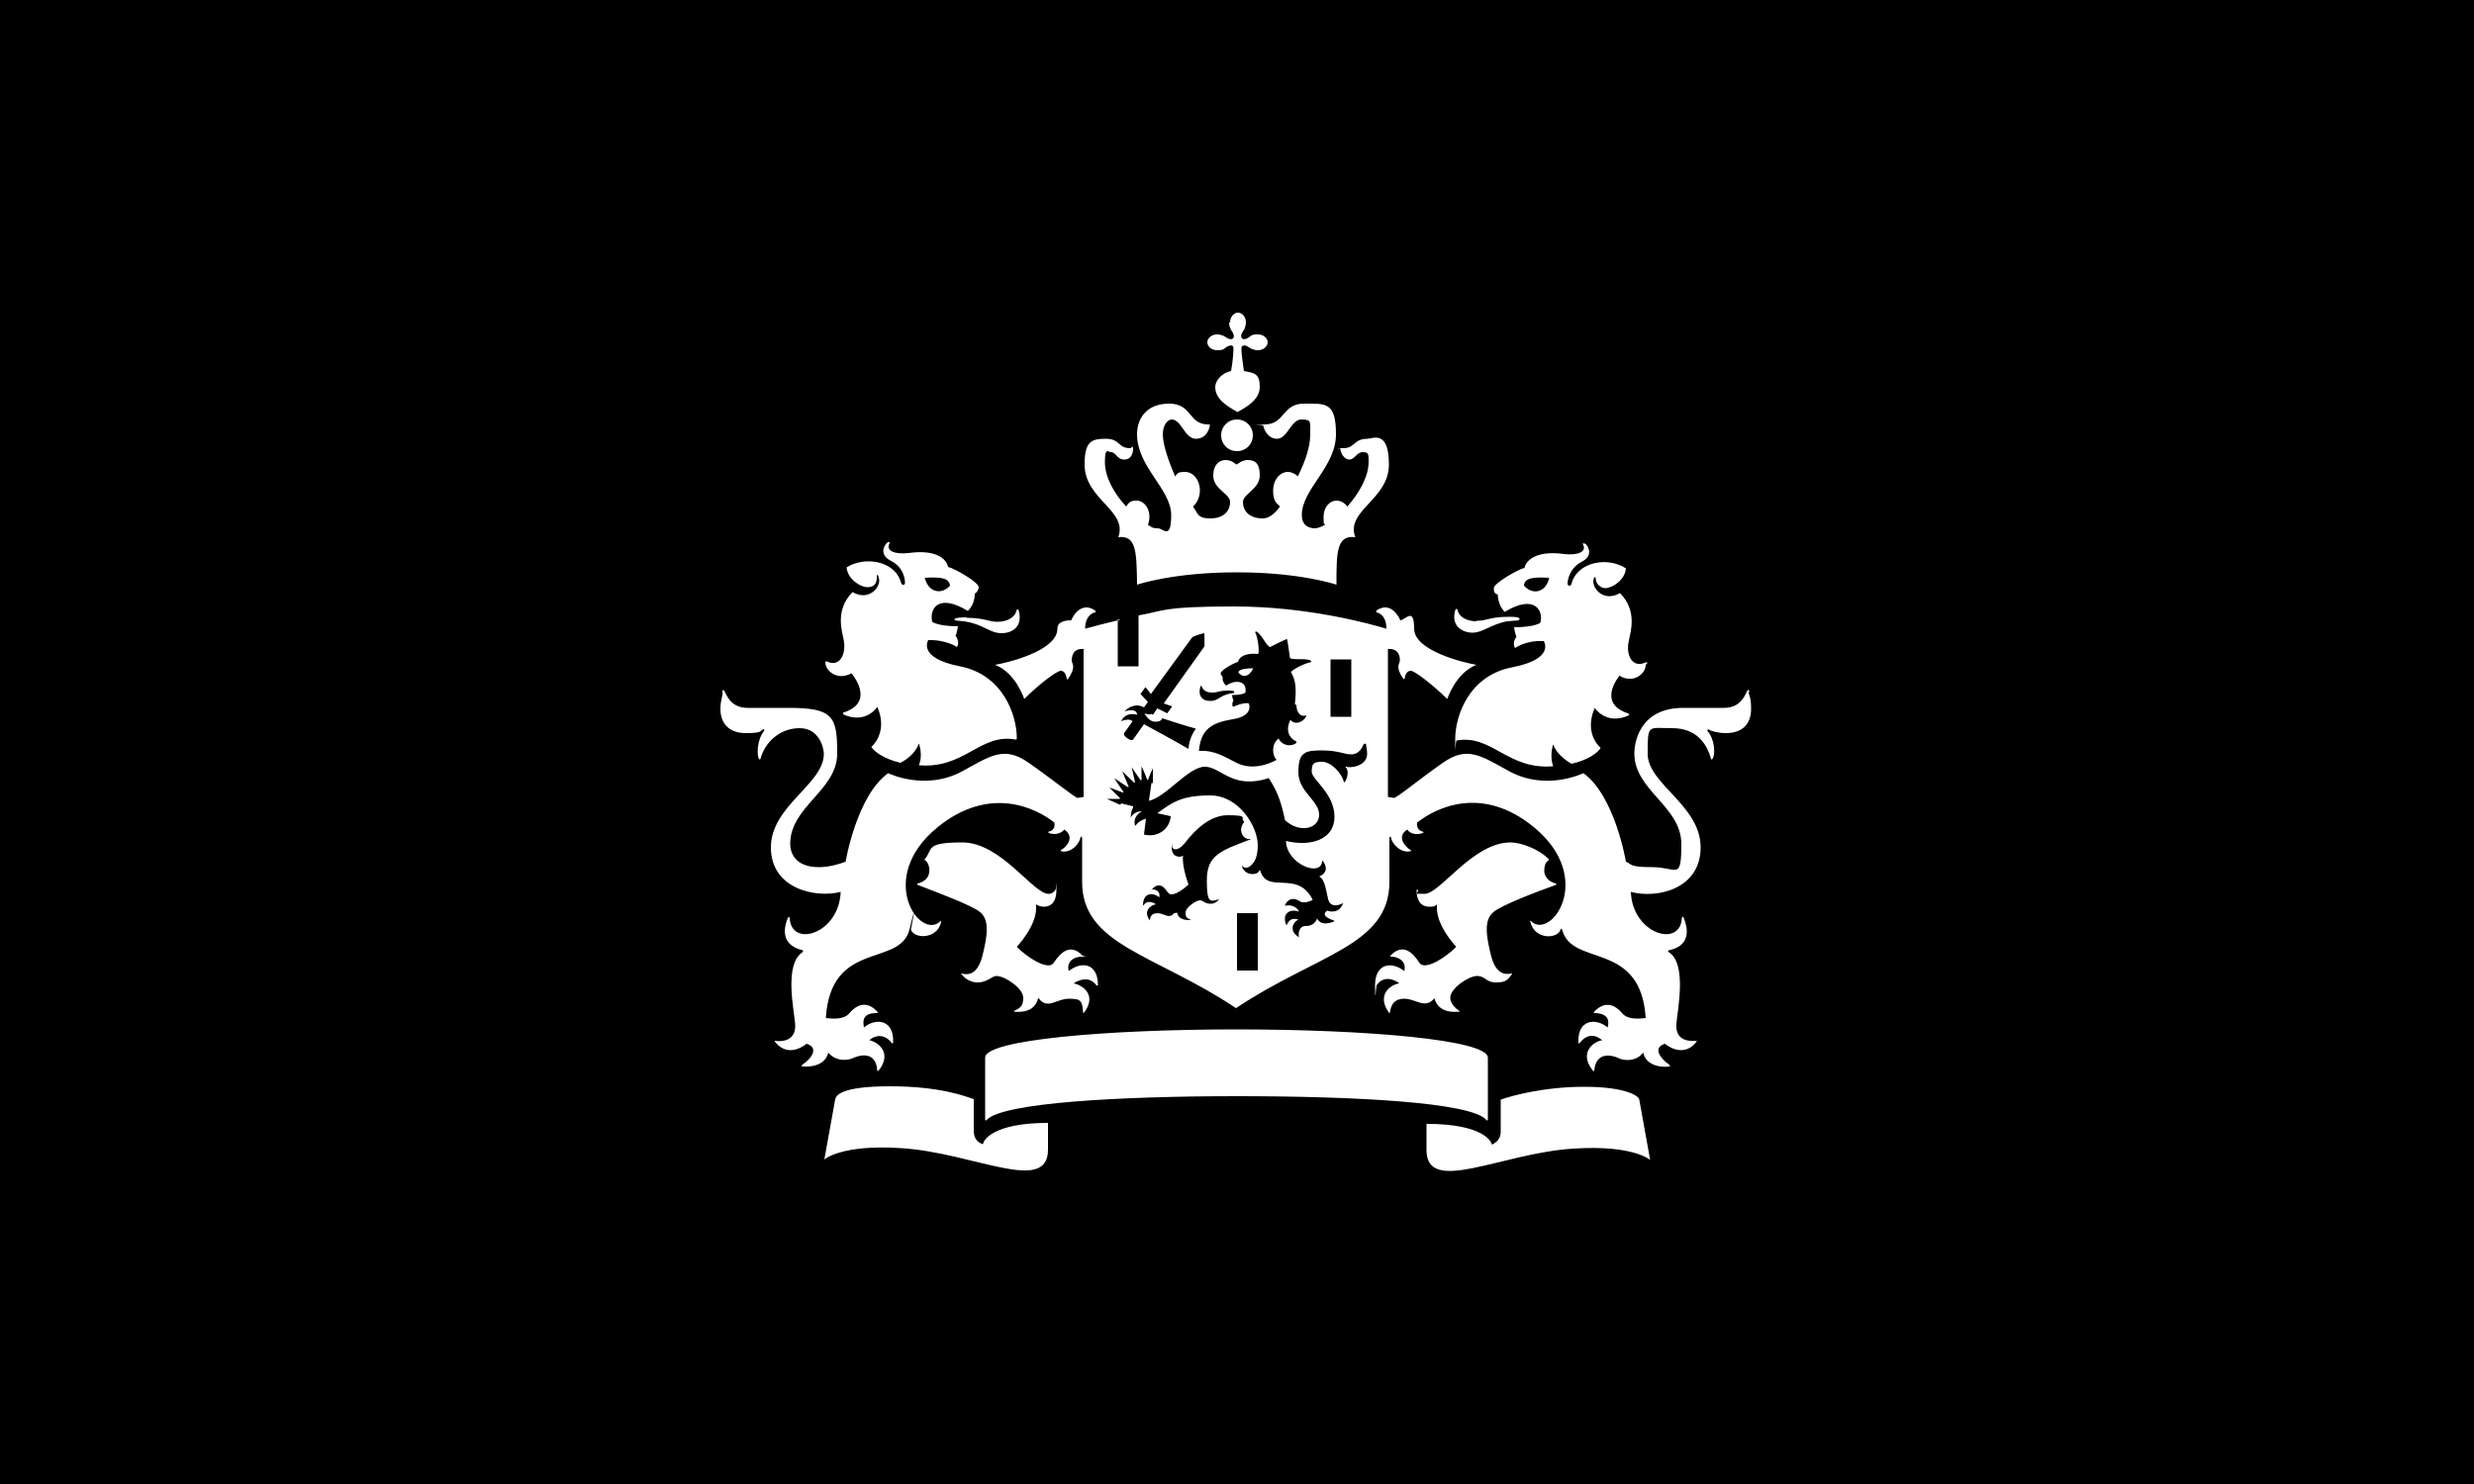 <?xml version="1.0" encoding="UTF-8"?>
<svg id="Laag_1" xmlns="http://www.w3.org/2000/svg" version="1.1" viewBox="0 0 500 300">
  <!-- Generator: Adobe Illustrator 29.7.1, SVG Export Plug-In . SVG Version: 2.1.1 Build 8)  -->
  <defs>
    <style>
      .st0 {
        fill: #fff;
      }
    </style>
  </defs>
  <rect x="-.9" y="-.8" width="501.6" height="301.3"/>
  <path id="path8" class="st0" d="M254.2,196.2h-4.2v-11.6h4.2v11.6ZM273.1,144.9h-4.2v-11.6h4.2v11.6ZM195.4,124.8c-.3,0-2.5,0-2.5.4s1,.2,2.5.5c3.4.6,4.7,2.3,7,2.3s4.3-1.4,3.5-4.5c-.1-.5-.4-.4-.5,0-.3,1.4-2,2.2-3.8,2.2s-2.7-.8-6.2-.8ZM172.3,136.4c.4.5,4.3,5.6-1.7,7.6-.3,0-.3.3,0,.5,4.5,1.9,6.7-1.6,6.7-1.6,2.3,5.2-1.2,8.1-1.2,8.1.5.9,2.7,2.5,5.9,3.2,1.3-.7,3-1.9,3.7-3.9,0,0,.9,2.3,0,4.4,9.2.8,12.4-6.5,19.5-5.2.2,0,.3,0,.3-.3,0-4.5-2.7-12.8-11.5-14.5-8.7-1.7-6.4-5.3-6.4-5.3,3.7-.1,5.8,1.4,5.8,1.4.7-1.1-.3-2.3-.3-2.3.3-.4.5-1.9.5-1.9-4.1,0-5.2-.9-5.2-.9-.6-2.5,1.1-5.9,7.2-2.2,1.5-1.4,1.4-3.5,1.4-3.5.5-.2.8-1,.8-1.3,0-1-4.9-3.8-6.2-4.1-.3-1.5-2.2-3.6-8-2.8-2.7.3-4.7-.4-3.8-2,.1-.3-.3-.3-.6,0-.6.6-1.5,2.4.9,3.6,2.7,1.4,2.8,4,2.8,4.4,0,.6-.6.6-.8,0-1.2-4.5-7.4-5.4-11-3.1.2,2.4,2.8,4,4.2,4s1.9-.8,1.9-1.9.3-.5.4,0c.6,1.6-1.8,4.9-5.3,2.9-3.6,3.6-2.1,8-1.8,9.6.6,2.9-.8,5.7-3.4,4.4-.1,0-.3,0-.3.2,0,1.7,2.4,3.8,5.3,2.2ZM192,118.4c-1.7,1.9-4.4,1.4-5.1-1.6,3.5-.2,4.9.1,5.1,1.6ZM298.4,125.6c-1.8,0-3.5-.8-3.8-2.2,0-.3-.4-.5-.5,0-.9,3.1,1.4,4.5,3.5,4.5s3.7-1.7,7-2.3c1.5-.2,2.5,0,2.5-.5s-2.2-.4-2.5-.4c-3.5,0-4,.8-6.2.8ZM332.9,134.1c0-.3-.1-.2-.3-.2-2.7,1.3-4.1-1.5-3.4-4.4.3-1.6,1.8-6-1.8-9.6-3.5,2-5.9-1.3-5.3-2.9.1-.4.4-.5.4,0,0,1.1,1.1,1.9,1.9,1.9,1.4,0,4-1.6,4.2-4-3.6-2.4-9.8-1.4-11,3.1-.1.6-.8.5-.8,0,0-.4.2-3,2.8-4.4,2.4-1.2,1.5-3,.9-3.6-.2-.2-.8-.2-.6,0,.9,1.6-1.1,2.3-3.8,2-5.8-.8-7.7,1.4-8,2.8-1.3.3-6.2,3.1-6.2,4.1s.3,1.1.8,1.3c0,0,0,2.1,1.4,3.5,6.1-3.7,7.9-.2,7.2,2.2,0,0-1.1.9-5.3.9,0,0,.2,1.5.5,1.9,0,0-1,1.2-.3,2.3,0,0,2.1-1.6,5.8-1.4,0,0,2.4,3.6-6.4,5.3s-11.5,9.9-11.5,14.5,0,.3.3.3c7.1-1.3,10.3,6,19.5,5.2-.8-2.2,0-4.4,0-4.4.7,1.9,2.5,3.2,3.7,3.9,3.3-.7,5.4-2.3,5.9-3.2,0,0-3.5-2.8-1.2-8.1,0,0,2.2,3.5,6.7,1.6.4-.2.3-.4,0-.5-6.1-2-2.1-7.1-1.7-7.6,2.8,1.7,5.3-.4,5.3-2.2h0ZM313.1,116.8c-.7,3.1-3.4,3.5-5.1,1.6.1-1.5,1.6-1.8,5.1-1.6ZM248.4,65.2c0,.8.3,1.4.6,1.8.5.8.4,1.2.2,1.4s-.7.3-1.4-.2c-.4-.3-1.1-.6-1.8-.6-1.3,0-2,.9-2,1.6s.7,1.6,2,1.6,1.4-.3,1.8-.6c.8-.5,1.2-.4,1.4-.2s0,2.9-.4,5c-2.2.5-3.2,2.2-3.2,3.2,0,2.7,2.8,4.1,4.5,5.1,1.6-.9,4.5-2.4,4.5-5.1s-1.1-2.8-3.2-3.2c-.3-2.1-.7-4.8-.4-5s.7-.3,1.4.2c.4.3,1.1.6,1.8.6,1.3,0,2-.9,2-1.6s-.7-1.6-2-1.6-1.4.3-1.8.6c-.8.5-1.2.4-1.4.2s-.3-.7.2-1.4c.3-.4.6-1.1.6-1.8,0-1.3-.9-2-1.6-2s-1.6.7-1.6,2ZM250,84.8c-1.8,0-3.2,1.4-3.2,3.2s1.4,3.2,3.2,3.2,3.2-1.4,3.2-3.2-1.4-3.2-3.2-3.2ZM250,115.7c12.9,0,20.1,2.5,20.1,2.5,0-6.5,0-10.1,3.8-9.6-2-5.4,6.8-7.6,6.8-14.7s-3.3-5.2-4.3-5.2c-2.9,0-2.5,1.9-4.9,1.9s-.6,0-.6.1c0,.8.7,2.2,1.8,2.2s1.5-1.5,2.7-1.5,1.2.4,1.2,2c0,3-2,6.4-4.3,9-.5-.7-1.3-1.2-2.2-1.2-1.4,0-2.6,1.4-2.6,3.2s0,1.2.3,1.7c-.8.4-1.5.7-2,.7-1.1,0-2.7-.4-2.7-2.7,0-5.2,6.9-9.7,6.9-16.3s-2.1-6.2-6.5-6.2-3.8,4.2-7.9,4.2-.3,0-.3.2c0,.3.7,2.7,2.8,2.7s2.8-3.9,4.9-3.9,1.8.4,1.8,3-1,5.4-2.5,8.5c-.5-.5-1.3-.9-2-.9-1.7,0-3,1.7-3,3.7s.5,2.5,1.4,3.3c-1,1.3-2.1,2.4-3.5,2.4-2.8,0-4-1.6-4-3.3s3.4-2.6,3.4-5.4-1.3-3.1-2.5-3.1-2,.9-2.2.9-.8-.9-2.2-.9-2.5,1.1-2.5,3.1c0,2.9,3.4,3.6,3.4,5.4s-1.3,3.3-4,3.3-2.5-1.1-3.5-2.4c.9-.8,1.4-2,1.4-3.3,0-2-1.3-3.7-3-3.7s-1.5.4-2,.9c-1.4-3.2-2.5-6.5-2.5-8.5s1.1-3,1.8-3c2,0,2.6,3.9,4.9,3.9s2.8-2.4,2.8-2.7-.1-.2-.3-.2c-4.1,0-3.2-4.2-7.9-4.2s-6.5,3.1-6.5,6.2c0,6.6,6.9,11.1,6.9,16.3s-1.6,2.7-2.7,2.7-1.2-.2-2-.7c.2-.6.3-1,.3-1.7,0-1.8-1.2-3.2-2.6-3.2s-1.6.5-2.1,1.2c-2.4-2.6-4.3-5.9-4.3-9s.7-2,1.2-2c1.1,0,1.2,1.5,2.7,1.5s1.8-1.4,1.8-2.2-.3-.1-.6-.1c-2.5,0-2-1.9-4.9-1.9s-4.3.5-4.3,5.2c0,7.1,8.8,9.3,6.8,14.7,3.7-.5,3.7,3.1,3.8,9.6,0,0,7.2-2.5,20.1-2.5ZM226.4,125.3c-3.5.8-6,1.5-7.1,1.8,0-1.5.6-3,2-3.3.2,0,.2-.3,0-.4-3.1-2.1-4.8,1.9-4.8,2-1.1,0-2.8.2-2.8,1.7,0,4.5-10.2,6.9-12.6,7.3,4.2,1.6,5.9,6.9,5.9,6.9,3-3,6.6-5.7,7.4-5.7s1.1,1,1.2,1.6c0,.2.2.2.3,0,1.6-2.4.8-2.9.7-3.6,0-.5,0-2.6,2.4-2.4v29.9l-1.2.2c-.5,0-4.9-3.6-9.9-7.1-5-3.5-7.7-1.4-13.4,1.7-7.5,4.1-15,.4-15,.4-6.4,4.6-8.6,17.9-8.6,17.9-1.3.5-3.4,1.1-5.4,1.1-4.9,0-5.8-3-5.8-4.7,0-7.6,9.5-10.8,9.5-18.3s-.8-9.2-9.9-9.2h-8.2c-3.4,0-4.2-2.5-4.7-3.4-.2-.4-.5-.1-.4.1.2.6-.4,1.6-.4,3.5,0,3,1.8,4.9,5.1,4.9s2.9-.4,3.4-.7c.3-.2.5,0,.3.3-1.4,1.7-1.5,4.9-1,5.6.1.2.3.1.3,0,.8-3.2,3.8-6.2,7.9-6.2s4.9,4.2,4.9,5.2c0,6.1-10.7,10.5-10.7,18.9s9,10.3,14.1,9c-.3,8.5-10,11.4-10.3,5.3,0-.3-.2-.3-.4,0-1.2,3-.7,5.6,3,6.5.2,0,.1.2,0,.4-3.8,2.4-1.7,11.7-1.5,14.5.3,4-3.7,3.5-4,3.4-.1,0-.3,0,0,.3,2.8,3.4,6.3.3,6.3.3,2.6.8,1,3-.8,4.2-.3.2-.2.4,0,.4.4,0,4.4.4,5.2-2.8,1.8,2.1,4.4,1.4,5,1.1.8-.4,4.6-1.8,4.9,2.5,0,.3.2,0,.3,0,2.8-3.6-.2-5.8-1.9-6.1.1-.2,2.4-2.1,4.5.5.1.2.3.2.3-.1.2-4.6-3.5-5-5.9-3,0-.5-.9-3,2.7-2.9,0,0,.2-.1,0-.3-2.8-3-5.1-.3-5.7.4-1.3,1.5-4.4.9-4.7.9,1-15.9,15-10.2,16.9-17.9s.3-.2.3,0c.5,1.9,5.3,2.1,6.1-1.5,0-.2,0-.4-.1-.2-4.1,4.1-13.2-8.6-.7-18.9,10.6-8.7,20.1-3.9,23.7-1,.2,1.3-.6,1.7-1.1,1.8-.2,0-.2.2,0,.3,1,.4,2.4.2,3.1-.7,2.3,1.6.3,3.6-.6,4.1-.2.1-.1.3,0,.3,2.1.4,3.8-1.7,3.9-3l.3.2v9c0,12.8,14.8,14.6,31.1,25.5,16.3-10.9,31-12.6,31-25.5v-9l.3-.2c0,1.2,1.8,3.4,3.9,3,.2,0,.3-.2,0-.3-.9-.6-2.9-2.6-.6-4.1.7,1,2.1,1.1,3.1.7.3,0,.2-.3,0-.3-.5-.1-1.3-.6-1.1-1.8,3.6-2.9,13.1-7.8,23.7,1,12.4,10.3,3.3,22.9-.7,18.9-.2-.2-.2,0-.1.2.9,3.7,5.6,3.4,6.1,1.5,0-.1.2-.3.3,0,1.9,7.7,15.9,2.1,16.9,17.9-.3,0-3.4.6-4.7-.9-.5-.6-2.8-3.4-5.7-.4-.2.2,0,.3,0,.3,3.6,0,2.8,2.5,2.7,2.9-2.4-2-6.1-1.6-5.9,3,0,.3.1.3.3.1,2.1-2.7,4.3-.7,4.5-.5-1.7.2-4.8,2.5-1.9,6.1.1.1.3.3.3,0,.4-4.2,4.1-2.9,4.9-2.5.5.3,3.2,1.1,5-1.1.7,3.2,4.8,2.9,5.2,2.8.3,0,.3-.2,0-.4-1.7-1.2-3.4-3.4-.8-4.2,0,0,3.5,3.1,6.3-.3.2-.3,0-.4,0-.3-.3,0-4.3.6-4-3.4.2-2.7,2.2-12.1-1.5-14.5-.2-.1-.3-.3,0-.4,3.8-.8,4.2-3.5,3-6.5-.1-.4-.4-.3-.4,0-.3,6.1-10,3.2-10.3-5.3,5.2,1.4,14.1-.5,14.1-9s-10.7-12.8-10.7-18.9,0-5.2,4.9-5.2,7,3,7.9,6.2c0,.1.2.2.3,0,.6-.8.5-3.9-1-5.6-.1-.1,0-.5.3-.3.4.3,1.9.7,3.4.7,3.3,0,5.1-1.8,5.1-4.9s-.7-2.8-.4-3.5c.1-.3-.2-.5-.4-.1-.5,1-1.4,3.4-4.7,3.4h-8.2c-9.1,0-9.9,7.4-9.9,9.2,0,7.5,9.5,10.7,9.5,18.3s-.9,4.7-5.8,4.7-4.1-.6-5.4-1.1c0,0-2.2-13.3-8.6-17.9,0,0-7.5,3.7-15-.4-5.7-3.1-8.4-5.2-13.4-1.7-5,3.5-9.4,7.2-9.9,7.1l-1.2-.2v-29.9c2.3-.2,2.5,1.8,2.4,2.4-.1.7-.9,1.3.7,3.6.1.2.3,0,.3,0,0-.6.4-1.6,1.2-1.6s4.3,2.7,7.4,5.7c0,0,1.7-5.3,5.9-6.9-2.4-.4-12.6-2.8-12.6-7.3s-1.7-1.8-2.8-1.7c0-.1-1.7-4.1-4.8-2-.1,0-.1.3,0,.4,1.4.3,2,1.7,2,3.3-3-.9-15.7-4.5-30.7-4.5s-14,.9-19.4,1.8v10.3h-4.2v-9.5h0M198.6,231.3c-1.1-.4-1.8-1.2-1.8-2.7v-6.4c-1.8-.6-6.8-2.6-16.9-2.6s-10.9,1.9-11.1,2.6l-2.2,12.2s3.4-3.1,15.5-2.3c14.6.9,29.7,9.5,29.7.3v-5.4c-11.4,0-13.1,3.7-13.1,4.2ZM288.3,227.1v5.4c0,9.2,15.1.6,29.7-.3,12.1-.8,15.5,2.3,15.5,2.3l-2.2-12.2c0-.7-2.7-2.6-11.1-2.6s-15,1.9-16.9,2.6v6.4c0,1.4-.7,2.2-1.8,2.7,0-.5-1.6-4.2-13.1-4.2ZM250,221.6c23.5,0,47.3,1.2,50.4,4.8.2.3.3,0,.3-.2v-12.4c0-3.6-24.6-5.7-50.8-5.7s-50.8,2.1-50.8,5.7v12.4c0,.2,0,.5.3.2,3.2-3.5,27.1-4.8,50.5-4.8ZM229,163l-2.4-.6-.2.3-2.7-1.2h2.5c.2,0,.2-.1.1-.2-1.1-1.1-2.1-2.1-2.1-2.1,0,0,1.1.4,2.7,1,.2,0,.2,0,.1-.2-.8-1.1-1.8-2.7-1.8-2.7,0,0,2.2,1.5,2.7,1.8.1,0,.2,0,.2-.1-.6-1.4-1.3-3.1-1.3-3.1l2.4,2.3c0,0,.2,0,.2,0-.2-1.1-.7-3.1-.7-3.1l1.8,2.6c0,.1.2,0,.2,0,0-.5,0-2.8,0-2.8,0,0,.8,1.7,1.1,2.6,0,.2.2.2.3,0,0-.3.9-2.2.9-2.2v3c0,0-.3,0-.3,0l-.5,3.6c3.5-.8,8-6.9,11.3-6.9s5.5,4.7,12.9,2.3c1.9,2.8,2.6,5.2,3.3,8.5,2.9,2.7,6.9,1.8,6.9-1.1s-4.2-4.6-4.2-8.6,1.3-4.4,4.7-4.4,4.5.8,6,.8,2.2-1.3,2.4-1.9c.1-.4.7-.3.6,0,0,.4.2.9.2,1.8,0,2.6-3.7,2.9-4.1,2.6-.2-.1-.3,0-.2.2.6.4.4,2-.2,2.9,0,0-.2,0-.2,0-.4-1.8-2.6-4.1-4.4-4.1s-2.1.4-2.1,2,4.6,4.4,4.6,9.1-4.9,6.1-9.8,4.9c.1,4.7,7.1,7.4,7.3,4.1,0-.2.1,0,.2,0,1,1.4.6,2.5-.8,3.1,1.2.5,1.4,3,1.8,4.5.5,2.2,2.8,1,3,.9.1,0,.2,0,0,.1-.9,2.3-3.2,1.4-3.2,1.4-1.2.9.2,1.6,1.4,2,.1,0,.1.1,0,.2-.8.3-2.6.9-3.4-.6-.6,1.5-1.9,1.5-2.4,1.5-.9,0-1.5.9-1.3,2.2,0,0,0,.1-.1,0-2.1-1.4-.9-3.1,0-3.5-.1,0-1.6-.7-2.3,1,0,.1-.1.1-.2,0-.9-2.5,1.1-3.2,2.6-2.6,0-.3-.9-1.6-2.8-1.2,0,0-.1,0,0-.1.3-.8,1.3-1.9,3-.8.9.6,2.5-.2,2.6-.3-3.1-6.2-9.2-1-10.6-5.9,0,0-.1-.2-.2,0-.3,1-3,1.1-3.5-.9,0-.1,0-.2.1,0,.4.4,1.2.7,2.3-.8.7-1.1.8-2.5.8-3.4,0-3.8-3.8-10.1-9.6-10.1s-7.7,1.4-10.7,3.6l2.7.6c-.2,2.8-2.9,4.4-5.4,3.7l.4-3.2c-.4.1-1.5.5-2.1,1.4,0,0-.1,0-.1,0-.5-1.8,1-2.7,1.4-2.9t0,0c-1.4,0-2.1.9-2.3,1.3,0,0,0,0,0,0,.1-.4,0-1.3.5-2h0ZM237.3,184.6c-1.1,1.3-2,0-3.4,0s-1.5,1.1-1.5,1.5,0,0,0,0c-1.5-2,.2-3.1,1.2-3.3-.1-.1-1.6-1.1-2.5.2,0,0-.1,0-.1,0,0-2.5,1.9-2.7,3.3-1.6.2-1-.4-1.6-1.4-1.6-.1,0-.1,0,0-.1.4-.5.9-.7,1.3-.7,1.4,0,1.6,1.8,2.5,1.8,1.4,0,3.3-1.8,3.5-2,0,0-1.4-3.7-1.1-5.8,0,0,0,0,0,0-.7.4-2.3.3-2.3-1.7s0-.2.1,0c.7,1,1.9-.1,2.5-.8.6-.7,4.1-5.7,8.7-5.7s2.3.6,3.4,1.3c-1.6,1.9,0,3.8,1.2,3.5.1,0,.1,0,0,.1-6.1,2.3-8.8,3.2-8.8,8.3s.9,4.1,2.5,3.8c0,0,.1,0,0,0-.6.7-1.2.9-1.7.9-1.3,0-1.5-.7-2.2-.7s-2.9,1.4-2.9,2.5.3,1,1.1,1.5c0,0,0,0,0,0-.7,0-2.5.1-2.8-1.5ZM253.3,135.1c-1.9,0-3.1.3-3,.9.9,1,2.1.9,3-.9ZM246.3,139.8c1.4-.3,2.8-.2,3-.1s.2.4,0,.4c-2.8.3-2.9,1.6-4.7,1.6s-2.5-1.2-2-2.9c0-.2.2-.2.3,0,.2.8,1.3,1.6,3.5,1ZM209.9,201.8c1.8,2.4,3.6.1,6.1.1s2.7.4,2.9,2.8c0,.1,0,.1.2,0,2.7-3.6-.4-5.6-2.1-5.9.4-.3,2.9-1.9,4.6.4,0,.1.3,0,.3,0,0-4.6-3.4-4.9-5.9-2.9-.5-1.8.9-2.9,2.6-2.9s.3-.1.2-.2c-3.1-3.3-5.4.9-5.9,1.5-1.2,1.6-5.6-1.4-7.4-3.3,0,0,3.9-4.1,3.9-7.8s0-.5,0-.7,0-.1.1,0c.4.2.9.4,1.4.4.9,0,2.6-.3,2.6-3.4s0-.2-.2,0c-.5.7-1,.8-1.4.8-3.1,0-9.6-10.4-17.4-10.4s-5.8,1.4-7.7,3.5c.9.5,1.1,1.7,1,2.5-.1,1.3-1.2,2-2.3,2.3-.2,0-.2.2,0,.3,3.9,1.5,10.9,4.1,12.6,5.5,1.9,1.6,1.5,4.7.4,9-1.1,4.1-3.3,3.6-4.2,3.4-.1,0-.1,0,0,.1,1,1.3,2.2,1.7,3.3,1.7,2,0,2.8-1.3,3.8-1.3,1.7,0,5.4,2.5,5.4,4.4s-.8,2.1-1.9,2.7c0,0,0,.1,0,.1.8.1,4.2.4,4.9-2.7h0ZM295,204.5c0,0,.1,0,0-.1-1.1-.7-1.9-1.7-1.9-2.7,0-1.9,3.7-4.4,5.4-4.4s1.8,1.3,3.8,1.3,2.3-.4,3.3-1.7c0,0,0-.2,0-.1-.8.1-3.1.7-4.2-3.4-1.1-4.3-1.5-7.4.4-9,1.6-1.4,8.7-4.1,12.6-5.5.2,0,.2-.2,0-.3-1.1-.3-2.1-1-2.3-2.3,0-.8,0-1.9,1-2.5-1.9-2.1-5.7-3.5-7.8-3.5-7.7,0-14.2,10.4-17.4,10.4s-.9-.1-1.4-.8c0-.1-.2-.1-.2,0,0,3.1,1.7,3.4,2.6,3.4s1.1-.1,1.4-.4c0,0,.1,0,.1,0,0,.1,0,.4,0,.7,0,3.7,3.9,7.8,3.9,7.8-1.7,1.8-6.1,4.9-7.4,3.3-.5-.7-2.8-4.8-5.9-1.5,0,.1,0,.2.2.2,1.7,0,3.1,1.2,2.6,2.9-2.5-2-5.9-1.6-5.9,2.9s.2.2.3,0c1.6-2.4,4.2-.8,4.6-.4-1.7.2-4.7,2.3-2.1,5.9,0,.1.2.1.2,0,.3-2.4,1.7-2.8,2.9-2.8,2.4,0,4.2,2.2,6.1-.1.8,3.1,4.2,2.8,5,2.7h0ZM232.7,144.3c-.2.3-1.1,0-1.4-.1,0,0,0,0,0,0,.2.4,1,1.7,2.1,1.7s1.3-.3,1.5-.7c0,0,4.5,1.5,6.8,2.1-.9,1.2-1.4,2.6-1.5,4.1-1.8-1.1-9-5-9-5l-2.2,3.1c-.4.5-2.2-.8-1.8-1.3l1.7-2.4c-.6-.6-1.9-.2-2.3,0,0,0,0,0,0,0,.2-.5,1.1-1.9,3.2-1.3,0-1.3-1.9-.9-2.5-.7,0,0,0,0,0,0,.5-.6,2.1-1.8,3.9-.8l.8-1.1-1.5-1.6,1-1.4,1.1,1.4,8.3-11.4c.2-.3,1.9-.8,2.5-.9,0,.6.1,2.4,0,2.7l-8.2,11.5,1.7.6-1,1.4-2-1-.9,1.3ZM262,142.5c0,1.1.6,2.6,2,2.1,0,0,.1,0,0,0-.2,1.2-2.3,2.2-3.2.9-.9,1.8-.6,3.5,1.2,4.4,0,0,0,.2,0,.3-1.1.8-2.8.6-3.6-.9-1.5,1.1-1.3,3.5-.4,4.3,0,0-4.1,2.5-7.9.7-2.5-1.2-4.5-2.7-7.8-2.5.4-4.5,2.7-5.7,6.8-6.4,3.3-.5,3.7-2.1,3.3-3.2-1.1-.3-3.2.7-3.2.7-.4-.6.1-1.3.1-1.3-.2-.2-.3-1.1-.3-1.1,2.3,0,2.7-.5,2.7-.5.4-2.4-2-2.7-3.9-1.4-.9-.8-.7-1.8-.7-1.8-.2-.1-.4-.5-.4-.7,0-.6,2.7-2.1,3.5-2.3.2-.8,1.2-1.9,4.1-1.6.3-.8-.2-3.6-.6-4.3,0-.2,0-.3.3-.2,1,.6,2,3,2.7,3.1,0,0,3.3-1.7,3.4-1.6.1,0,.6,3.8.6,3.8.4.5,3,0,4.1.5.3.1.3.3,0,.4-.8.1-3.5,1.3-3.9,2,1.5,2.3.8,5.6.8,6.5Z"/>
</svg>